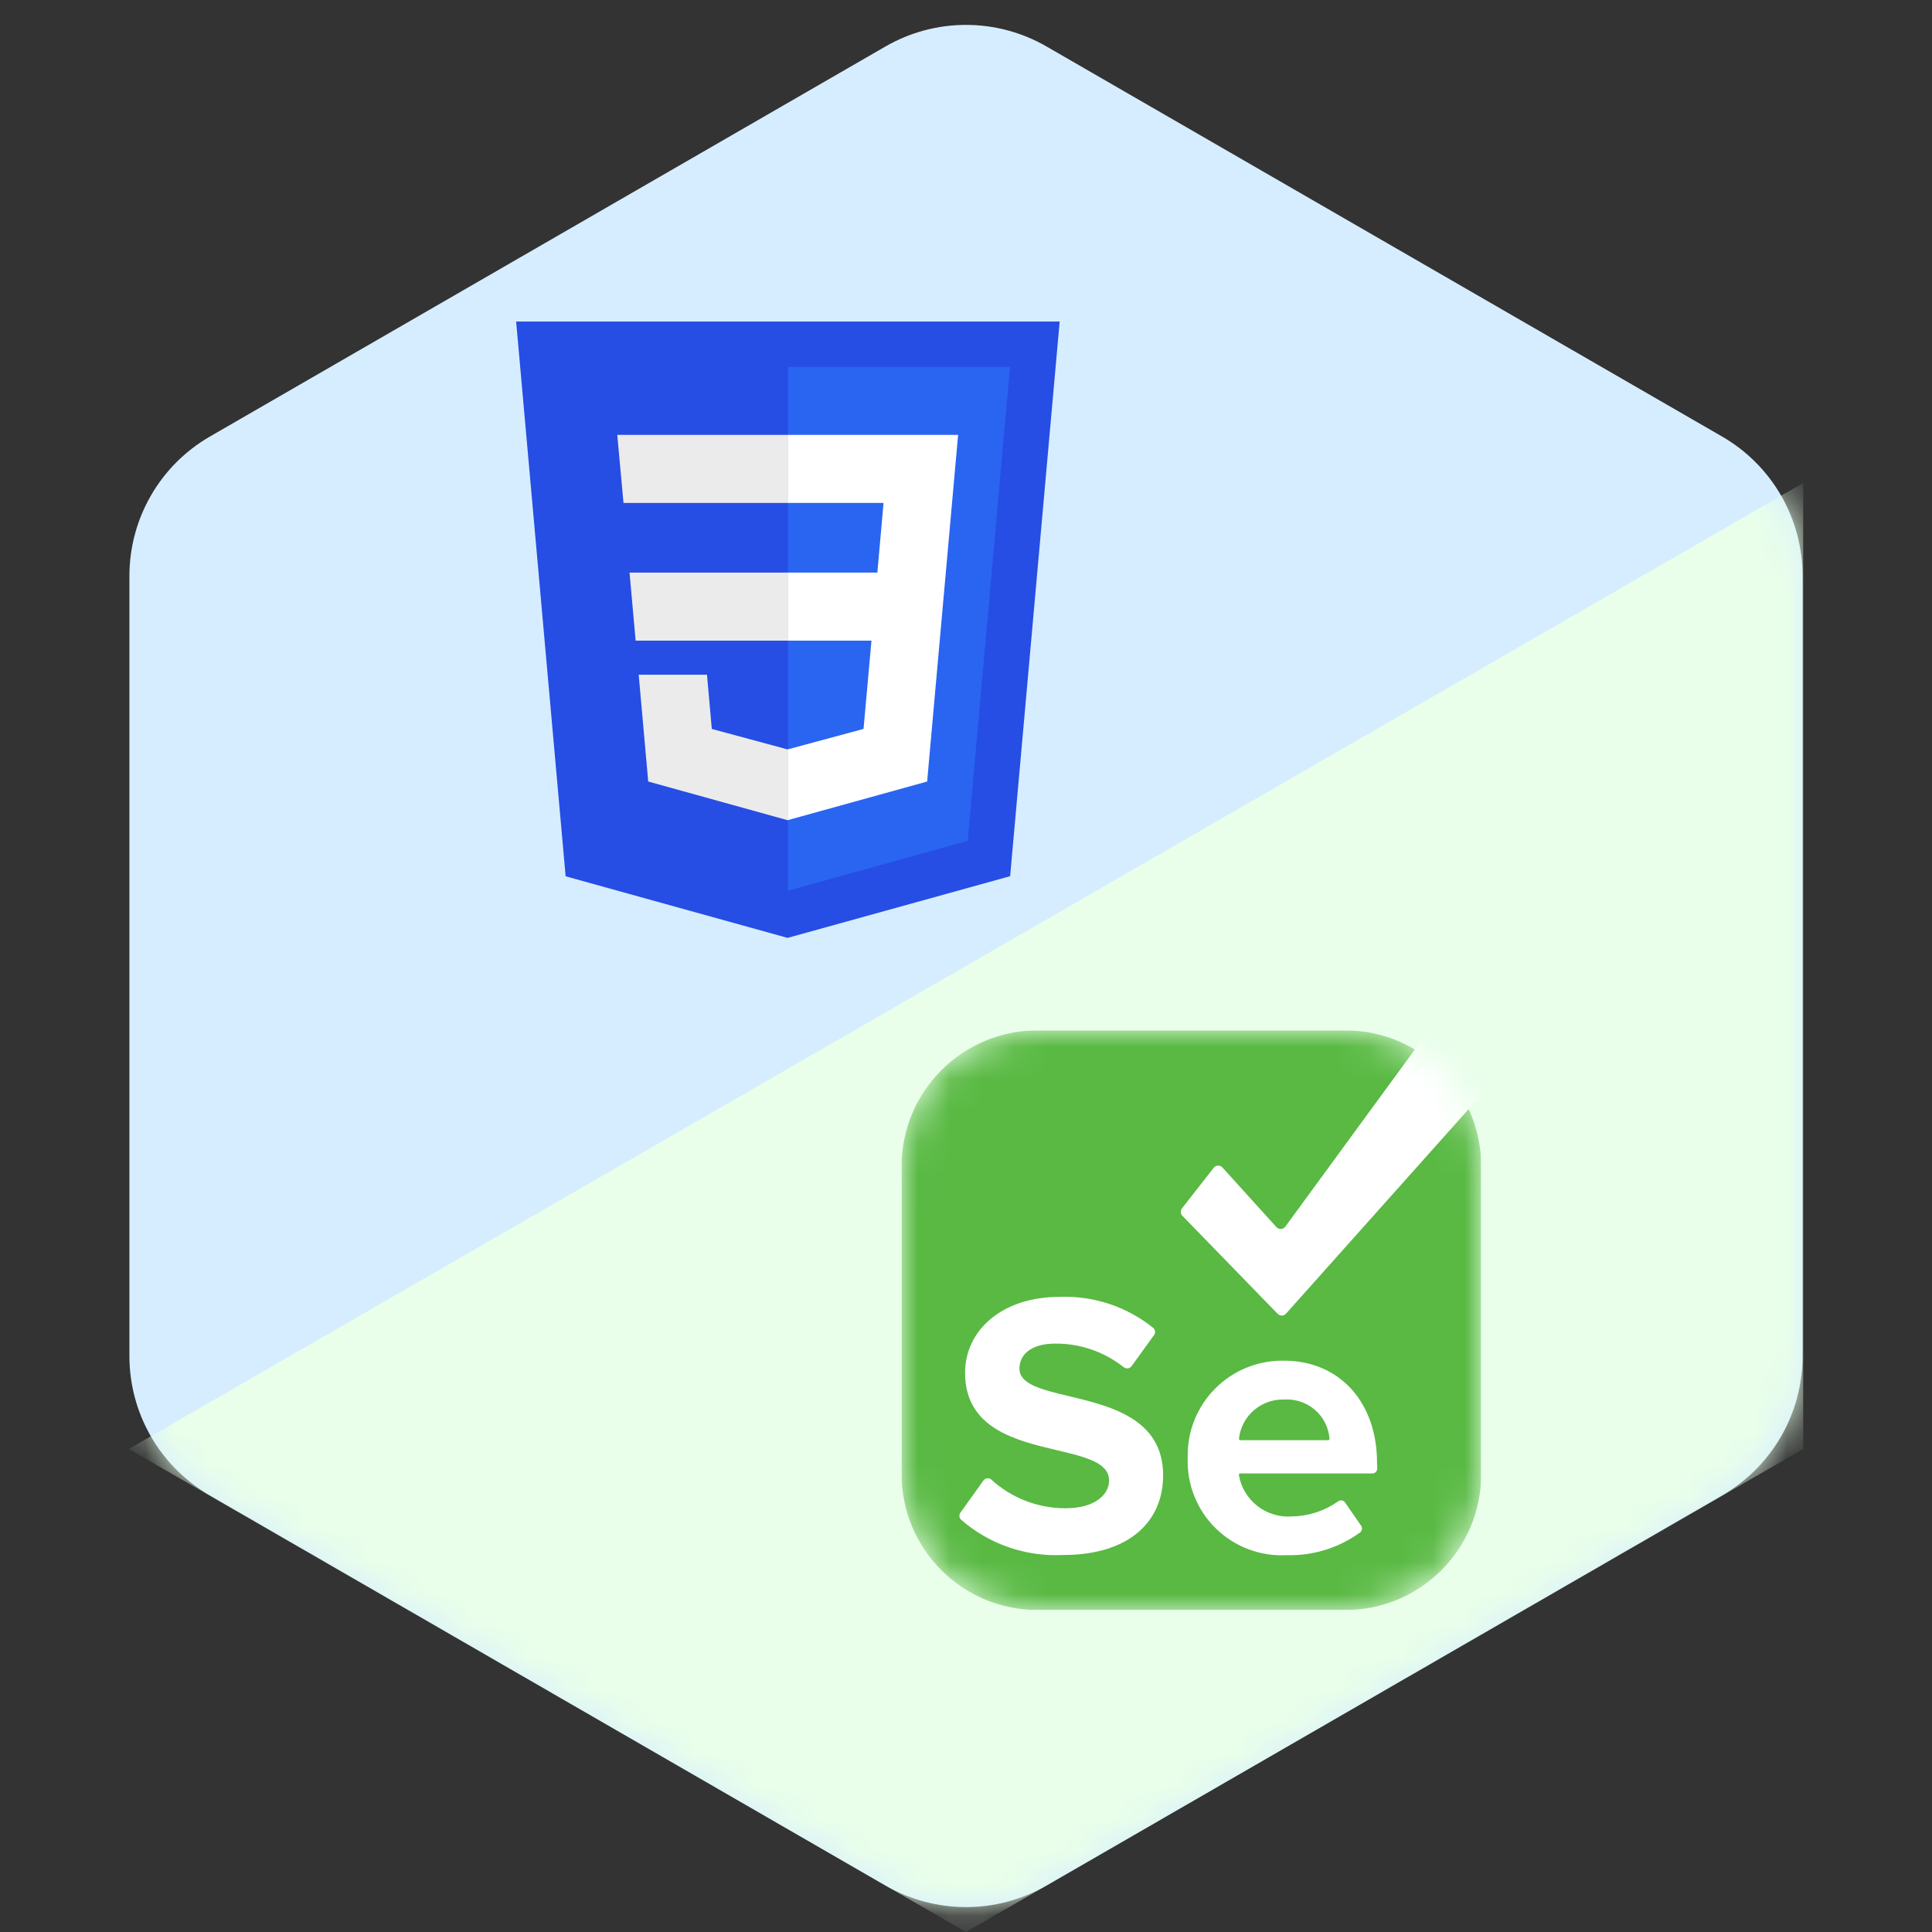 <svg width="60" height="60" viewBox="0 0 60 60" fill="none" xmlns="http://www.w3.org/2000/svg">
<rect x="0" y="0" width="60" height="60" fill="#333333" stroke="none"/>
<g clip-path="url(#clip0_5104_11004)">
<path d="M27.5 1.443C29.047 0.55 30.953 0.55 32.5 1.443L53.481 13.557C55.028 14.45 55.981 16.1 55.981 17.887V42.113C55.981 43.9 55.028 45.55 53.481 46.443L32.5 58.557C30.953 59.45 29.047 59.45 27.5 58.557L6.519 46.443C4.972 45.55 4.019 43.9 4.019 42.113V17.887C4.019 16.1 4.972 14.45 6.519 13.557L27.5 1.443Z" fill="#D6EDFF"/>
<mask id="mask0_5104_11004" style="mask-type:alpha" maskUnits="userSpaceOnUse" x="4" y="0" width="52" height="60">
<path d="M27.5 1.443C29.047 0.55 30.953 0.55 32.5 1.443L53.481 13.557C55.028 14.45 55.981 16.1 55.981 17.887V42.113C55.981 43.9 55.028 45.55 53.481 46.443L32.5 58.557C30.953 59.45 29.047 59.45 27.5 58.557L6.519 46.443C4.972 45.55 4.019 43.9 4.019 42.113V17.887C4.019 16.1 4.972 14.45 6.519 13.557L27.5 1.443Z" fill="#EDEDED"/>
</mask>
<g mask="url(#mask0_5104_11004)">
<path d="M30 60L4 45L56 15V45L30 60Z" fill="#E9FFEA"/>
</g>
<g clip-path="url(#clip1_5104_11004)">
<path d="M24.459 29.127L17.566 27.214L16.029 9.985H32.909L31.371 27.211L24.459 29.127Z" fill="#264DE4"/>
<path d="M30.054 26.114L31.368 11.393H24.469V27.663L30.054 26.114Z" fill="#2965F1"/>
<path d="M19.551 17.783L19.74 19.896H24.469V17.783H19.551ZM19.17 13.506L19.363 15.619H24.469V13.506H19.17ZM24.469 23.271L24.46 23.274L22.106 22.638L21.956 20.953H19.835L20.131 24.271L24.459 25.472L24.469 25.47V23.271Z" fill="#EBEBEB"/>
<path d="M29.373 17.783L29.755 13.506H24.462V15.619H27.439L27.247 17.783H24.462V19.896H27.064L26.818 22.637L24.462 23.273V25.471L28.794 24.271L28.825 23.914L29.322 18.351L29.373 17.783Z" fill="white"/>
</g>
<g clip-path="url(#clip2_5104_11004)">
<mask id="mask1_5104_11004" style="mask-type:luminance" maskUnits="userSpaceOnUse" x="28" y="32" width="18" height="18">
<path d="M41.781 32H32.219C29.889 32 28 33.889 28 36.219V45.781C28 48.111 29.889 50 32.219 50H41.781C44.111 50 46 48.111 46 45.781V36.219C46 33.889 44.111 32 41.781 32Z" fill="white"/>
</mask>
<g mask="url(#mask1_5104_11004)">
<path d="M41.781 32H32.219C29.889 32 28 33.889 28 36.219V45.781C28 48.111 29.889 50 32.219 50H41.781C44.111 50 46 48.111 46 45.781V36.219C46 33.889 44.111 32 41.781 32Z" fill="#59B943"/>
<path fill-rule="evenodd" clip-rule="evenodd" d="M44.437 31.578H46V50.352H45.855C45.873 50.352 45.891 50.348 45.908 50.341C45.925 50.334 45.94 50.324 45.953 50.311C45.965 50.298 45.976 50.283 45.983 50.267C45.99 50.25 45.993 50.232 45.993 50.214V34.372C46.004 34.34 46.002 34.304 45.987 34.274C45.972 34.243 45.945 34.22 45.913 34.209C45.88 34.198 45.845 34.2 45.815 34.215C45.784 34.23 45.761 34.257 45.749 34.289L39.936 40.799C39.92 40.817 39.9 40.831 39.877 40.841C39.855 40.851 39.831 40.856 39.806 40.856C39.782 40.856 39.758 40.851 39.735 40.841C39.713 40.831 39.693 40.817 39.676 40.799L36.709 37.746C36.684 37.714 36.67 37.675 36.67 37.635C36.67 37.595 36.684 37.556 36.709 37.525L37.689 36.272C37.705 36.249 37.727 36.23 37.752 36.217C37.777 36.205 37.804 36.198 37.833 36.198C37.861 36.198 37.888 36.205 37.913 36.217C37.938 36.23 37.96 36.249 37.977 36.272L39.637 38.105C39.654 38.124 39.675 38.14 39.698 38.151C39.722 38.162 39.747 38.168 39.773 38.168C39.799 38.168 39.824 38.162 39.848 38.151C39.871 38.14 39.892 38.124 39.909 38.105L44.537 31.777C44.55 31.758 44.557 31.736 44.559 31.714C44.561 31.691 44.556 31.669 44.546 31.648C44.536 31.628 44.52 31.611 44.501 31.598C44.482 31.586 44.46 31.579 44.437 31.578ZM28.138 31.578H28V31.716C28 31.68 28.015 31.644 28.041 31.619C28.067 31.593 28.102 31.578 28.138 31.578ZM28 50.214V50.352H28.138C28.102 50.352 28.067 50.337 28.041 50.311C28.028 50.298 28.017 50.283 28.011 50.266C28.004 50.25 28 50.232 28 50.214ZM39.881 43.464C39.537 43.453 39.202 43.572 38.942 43.796C38.682 44.019 38.517 44.332 38.478 44.672C38.476 44.678 38.476 44.685 38.478 44.692C38.479 44.699 38.482 44.705 38.486 44.71C38.49 44.715 38.496 44.72 38.502 44.722C38.508 44.725 38.515 44.727 38.522 44.727H41.245C41.251 44.727 41.257 44.725 41.263 44.723C41.269 44.72 41.274 44.717 41.278 44.712C41.282 44.707 41.285 44.702 41.287 44.696C41.289 44.69 41.289 44.684 41.289 44.677C41.262 44.331 41.099 44.01 40.836 43.783C40.571 43.556 40.228 43.441 39.881 43.464ZM29.838 47.188C30.714 47.955 31.853 48.351 33.016 48.292H33.01C35.109 48.292 36.122 47.221 36.122 45.818C36.122 44.059 34.485 43.667 33.194 43.358C32.353 43.157 31.66 42.991 31.66 42.505C31.66 42.041 32.058 41.727 32.767 41.727C33.538 41.719 34.288 41.977 34.893 42.456C34.911 42.471 34.931 42.482 34.954 42.489C34.976 42.496 35 42.498 35.023 42.496C35.047 42.493 35.069 42.486 35.09 42.474C35.11 42.462 35.128 42.447 35.142 42.428L35.823 41.484C35.854 41.452 35.871 41.41 35.871 41.365C35.871 41.321 35.854 41.278 35.823 41.246C35.003 40.582 33.971 40.237 32.916 40.275C31.078 40.275 29.971 41.346 29.971 42.632C29.971 44.362 31.546 44.735 32.827 45.038C33.705 45.246 34.444 45.422 34.444 45.978C34.444 46.42 34.001 46.84 33.093 46.84C32.232 46.843 31.401 46.519 30.768 45.934C30.739 45.916 30.705 45.908 30.67 45.909C30.636 45.911 30.602 45.923 30.575 45.944C30.557 45.958 30.541 45.975 30.53 45.995L29.838 46.961C29.81 46.992 29.795 47.033 29.795 47.075C29.795 47.116 29.81 47.157 29.838 47.188ZM42.761 45.663C42.768 45.644 42.772 45.623 42.771 45.603L42.765 45.426C42.765 43.543 41.597 42.257 39.875 42.257C39.478 42.25 39.084 42.324 38.715 42.473C38.348 42.622 38.014 42.845 37.734 43.127C37.455 43.408 37.236 43.744 37.09 44.112C36.944 44.481 36.875 44.876 36.886 45.272C36.87 45.678 36.939 46.082 37.089 46.46C37.239 46.838 37.466 47.18 37.757 47.465C38.047 47.75 38.394 47.971 38.775 48.114C39.156 48.258 39.563 48.32 39.97 48.297C40.783 48.318 41.581 48.07 42.239 47.591C42.269 47.567 42.289 47.533 42.295 47.495C42.302 47.457 42.294 47.419 42.273 47.386L41.774 46.663C41.757 46.636 41.731 46.616 41.702 46.605C41.672 46.594 41.639 46.592 41.608 46.601C41.588 46.606 41.569 46.616 41.553 46.63C41.137 46.922 40.644 47.083 40.136 47.094C39.749 47.126 39.364 47.012 39.056 46.775C38.749 46.538 38.541 46.195 38.475 45.813C38.474 45.806 38.474 45.8 38.476 45.793C38.478 45.787 38.481 45.781 38.485 45.776C38.489 45.771 38.495 45.767 38.5 45.763C38.506 45.76 38.513 45.758 38.519 45.758H42.616C42.636 45.758 42.657 45.755 42.676 45.747C42.695 45.74 42.713 45.729 42.727 45.714C42.742 45.7 42.753 45.682 42.761 45.663Z" fill="white"/>
</g>
</g>
</g>
<defs>
<clipPath id="clip0_5104_11004">
<rect width="60" height="60" fill="white"/>
</clipPath>
<clipPath id="clip1_5104_11004">
<rect width="16.938" height="19.188" fill="white" transform="translate(16 10)"/>
</clipPath>
<clipPath id="clip2_5104_11004">
<rect width="18" height="18" fill="white" transform="translate(28 32)"/>
</clipPath>
</defs>
</svg>
